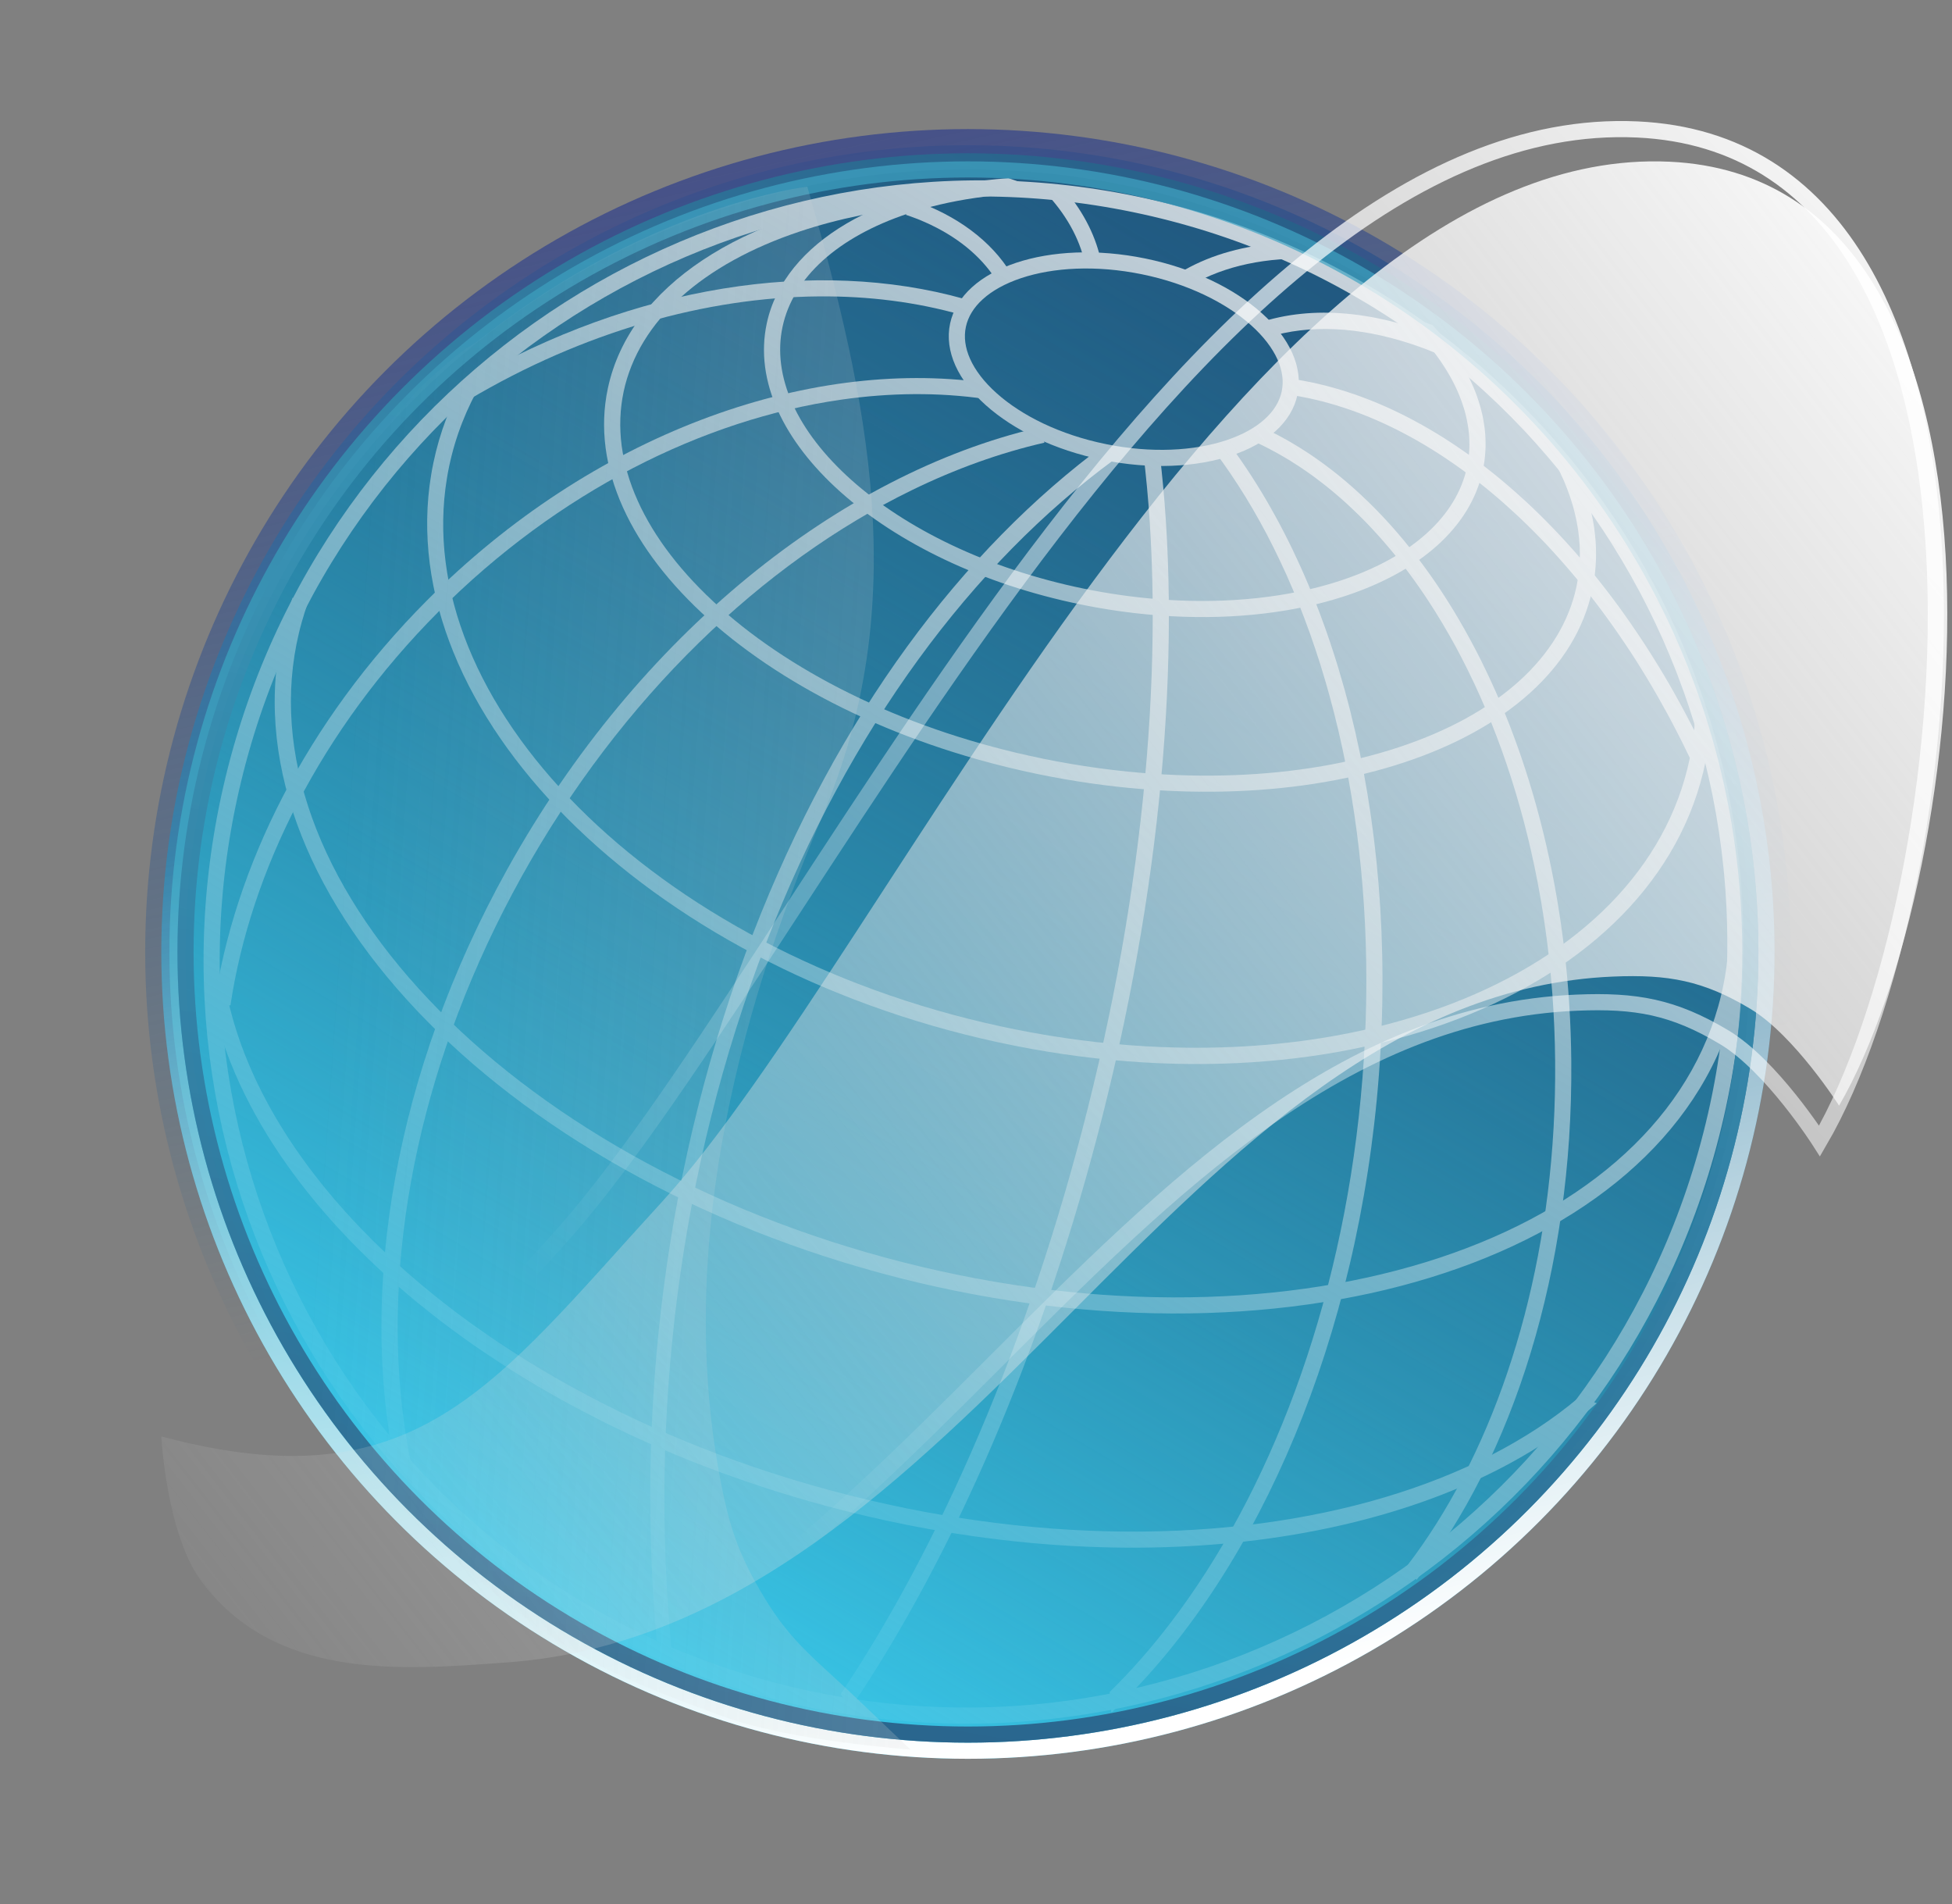 <svg width="121" height="118" viewBox="0 0 121 118" fill="none" xmlns="http://www.w3.org/2000/svg">
<rect x="0" y="0" width="121" height="118" fill="#808080" stroke="none"/>
<circle cx="60" cy="59" r="50" fill="url(#paint0_linear_1_2)" stroke="url(#paint1_linear_1_2)" stroke-width="2"/>
<circle cx="60" cy="59" r="49.5" fill="url(#paint2_linear_1_2)" stroke="url(#paint3_linear_1_2)"/>
<path d="M79.939 24.362C79.625 25.838 78.285 27.054 76.18 27.756C74.089 28.454 71.34 28.604 68.437 28.01C65.534 27.416 63.076 26.201 61.444 24.741C59.801 23.272 59.069 21.632 59.383 20.156C59.697 18.68 61.036 17.465 63.141 16.762C65.232 16.064 67.982 15.915 70.884 16.508C73.787 17.102 76.246 18.318 77.878 19.777C79.521 21.247 80.253 22.887 79.939 24.362Z" stroke="white"/>
<path d="M106.364 69.122C100.526 94.65 75.188 110.808 49.775 105.218C24.363 99.629 8.489 74.407 14.327 48.879C20.166 23.35 45.503 7.193 70.916 12.782C96.328 18.371 112.202 43.593 106.364 69.122Z" stroke="white"/>
<path fill-rule="evenodd" clip-rule="evenodd" d="M98.984 86.96C89.22 95.607 70.559 98.543 51.213 93.329C29.918 87.59 14.557 73.797 12.805 60.226L13.868 60.556C14.645 65.635 17.411 70.793 21.829 75.558C28.535 82.792 38.946 88.988 51.487 92.368C64.028 95.748 76.232 95.647 85.809 92.802C90.605 91.377 94.703 89.28 97.866 86.613L98.984 86.96Z" fill="white"/>
<path fill-rule="evenodd" clip-rule="evenodd" d="M108.052 59.751C107.934 60.719 107.742 61.682 107.473 62.635C103.034 78.346 79.351 85.625 54.575 78.893C29.798 72.162 13.312 53.968 17.75 38.257C17.866 37.848 17.994 37.444 18.136 37.046L19.11 37.292C18.964 37.695 18.832 38.105 18.715 38.52C16.621 45.932 19.426 54.068 25.954 61.272C32.473 68.465 42.614 74.607 54.846 77.931C67.079 81.255 78.998 81.105 88.362 78.227C97.739 75.345 104.413 69.785 106.508 62.373C106.775 61.427 106.962 60.469 107.072 59.503L108.052 59.751Z" fill="white"/>
<path fill-rule="evenodd" clip-rule="evenodd" d="M106.042 44.945C106.001 45.476 105.936 46.005 105.848 46.534C103.398 61.239 83.701 69.323 61.854 64.591C40.006 59.86 24.281 44.103 26.731 29.399C27.051 27.48 27.664 25.675 28.537 23.995L29.541 24.267C28.646 25.928 28.024 27.716 27.709 29.61C26.556 36.531 29.66 43.819 35.86 50.032C42.055 56.239 51.261 61.276 62.018 63.605C72.776 65.935 82.96 65.098 90.719 61.914C98.486 58.726 103.718 53.243 104.871 46.322C104.961 45.777 105.026 45.23 105.064 44.681L106.042 44.945Z" fill="white"/>
<path fill-rule="evenodd" clip-rule="evenodd" d="M88.795 20.143C91.349 22.959 92.563 26.112 91.918 29.14C90.407 36.243 79.245 39.969 66.986 37.46C54.728 34.952 46.016 27.16 47.527 20.057C48.611 14.963 54.659 11.606 62.514 11.04L65.153 11.954C61.862 11.93 58.831 12.386 56.275 13.239C51.931 14.688 49.158 17.2 48.507 20.258C47.857 23.315 49.375 26.705 52.765 29.737C56.134 32.75 61.207 35.257 67.194 36.483C73.182 37.708 78.854 37.398 83.17 35.958C87.514 34.508 90.288 31.997 90.939 28.939C91.589 25.882 90.071 22.492 86.68 19.46C86.65 19.433 86.62 19.406 86.589 19.379L88.795 20.143Z" fill="white"/>
<path fill-rule="evenodd" clip-rule="evenodd" d="M97.605 28.83C98.826 31.372 99.246 33.996 98.702 36.555C96.624 46.32 81.28 51.441 64.429 47.993C47.578 44.545 35.602 33.834 37.679 24.069C39.039 17.68 46.077 13.279 55.501 11.965L57.444 12.744C54.596 13.01 51.949 13.554 49.588 14.342C43.554 16.355 39.593 19.881 38.659 24.27C37.726 28.657 39.918 33.443 44.628 37.655C49.316 41.847 56.353 45.32 64.637 47.015C72.921 48.71 80.787 48.287 86.793 46.282C92.828 44.268 96.788 40.742 97.722 36.354C98.281 33.727 97.719 30.958 96.168 28.255L97.605 28.83Z" fill="white"/>
<path fill-rule="evenodd" clip-rule="evenodd" d="M41.654 102.48C40.226 88.014 42.015 72.569 47.516 58.376C52.677 45.062 60.305 34.916 69.064 28.485L68.522 27.525C59.633 34.063 51.915 44.349 46.71 57.776C41.171 72.067 39.342 87.687 40.773 102.359L41.654 102.48Z" fill="white"/>
<path fill-rule="evenodd" clip-rule="evenodd" d="M68.381 69.002C64.688 83.677 59.044 96.534 52.722 105.868L52.111 104.991C58.266 95.801 63.78 83.185 67.409 68.767C71.224 53.61 72.249 39.265 70.87 28.062L71.871 27.982C73.258 39.326 72.213 53.777 68.381 69.002Z" fill="white"/>
<path fill-rule="evenodd" clip-rule="evenodd" d="M31.452 53.857C39.555 39.27 52.113 29.376 64.33 26.512L64.747 27.433C62.01 28.058 59.244 29.05 56.504 30.387C47.321 34.867 38.521 43.192 32.334 54.328C26.147 65.465 23.787 77.23 24.927 87.226C25.059 88.377 25.236 89.502 25.459 90.6L24.484 90.863C22.247 79.937 24.442 66.476 31.452 53.857Z" fill="white"/>
<path fill-rule="evenodd" clip-rule="evenodd" d="M61.037 23.713C49.954 22.176 36.707 26.927 26.453 37.226C19.004 44.707 14.523 53.721 13.271 62.304H14.285C15.532 53.993 19.897 45.228 27.167 37.926C34.598 30.462 43.605 25.995 52.128 24.771C55.198 24.33 58.198 24.311 61.037 24.719V23.713Z" fill="white"/>
<path fill-rule="evenodd" clip-rule="evenodd" d="M68.889 106.142C77.405 98.188 83.799 84.323 85.346 68.116C86.895 51.892 83.228 37.09 76.351 27.725L75.284 27.968C76.621 29.74 77.843 31.73 78.934 33.912C83.416 42.879 85.597 54.962 84.35 68.024C83.103 81.087 78.673 92.562 72.571 100.558C71.366 102.137 70.1 103.576 68.784 104.862L68.889 106.142Z" fill="white"/>
<path fill-rule="evenodd" clip-rule="evenodd" d="M87.811 97.911C93.766 90.31 97.515 78.714 97.4 65.753C97.234 47.066 89.088 31.354 78.07 26.41L77.603 27.298C81.725 29.13 85.477 32.567 88.544 37.244C93.286 44.474 96.301 54.551 96.4 65.762C96.5 76.972 93.664 87.1 89.051 94.409C88.477 95.318 87.877 96.183 87.253 96.999L87.811 97.911Z" fill="white"/>
<path fill-rule="evenodd" clip-rule="evenodd" d="M105.922 47.122C99.908 34.151 90.182 25.175 80.482 23.543L80.262 24.517C84.724 25.252 89.248 27.631 93.436 31.381C97.82 35.307 101.78 40.695 104.819 47.122H105.922Z" fill="white"/>
<path fill-rule="evenodd" clip-rule="evenodd" d="M29.037 23.631C39.329 17.678 50.622 15.965 59.745 18.518L59.604 19.514C56.849 18.728 53.875 18.344 50.772 18.369C43.772 18.423 36.156 20.556 29.037 24.786L29.037 23.631Z" fill="white"/>
<path fill-rule="evenodd" clip-rule="evenodd" d="M56.154 13.313C56.568 13.451 56.969 13.605 57.353 13.775C59.277 14.625 60.782 15.843 61.726 17.317L62.683 16.965C61.444 14.92 59.3 13.35 56.646 12.428L56.154 13.313Z" fill="white"/>
<path fill-rule="evenodd" clip-rule="evenodd" d="M64.7 11.819C66.037 13.197 66.914 14.744 67.255 16.334L68.278 16.33C67.977 14.73 67.201 13.194 66.049 11.819H64.7Z" fill="white"/>
<path fill-rule="evenodd" clip-rule="evenodd" d="M87.438 21.302C88.064 21.507 88.694 21.746 89.325 22.019L89.449 20.99C85.389 19.287 81.375 18.89 78.041 20.005L78.579 20.902C81.159 20.098 84.213 20.242 87.438 21.302Z" fill="white"/>
<path fill-rule="evenodd" clip-rule="evenodd" d="M78.968 15.096C76.787 15.293 74.803 15.891 73.132 16.902L73.859 17.659C75.927 16.466 78.528 15.92 81.451 16.043L78.968 15.096Z" fill="white"/>
<circle cx="60" cy="59" r="48.5" fill="url(#paint4_linear_1_2)" stroke="url(#paint5_linear_1_2)"/>
<path d="M44.694 91.915C45.264 94.834 45.86 96.489 47.395 99.036C49.105 101.874 50.746 102.989 53.135 105.285C54.234 106.342 56.44 108.428 56.44 108.428C56.44 108.428 49.06 107.897 45.014 106.442C37.127 103.604 34.772 102.342 28.89 97.249C18.559 88.305 12.2 76.978 11.265 64.471C10.627 55.937 11.402 49.464 14.24 41.577C15.589 37.827 17.957 34.382 19.66 31.798C21.699 28.704 25.202 25.027 25.994 24.06C29.118 21.19 28.574 21.953 30.139 20.733C40.49 12.665 50.045 11.57 50.045 11.57C53.817 24.722 56.606 37.381 50.952 50.643C45.524 63.373 41.955 77.871 44.694 91.915Z" fill="url(#paint6_linear_1_2)"/>
<path d="M108.5 62.522C111.225 64.159 114 68.522 114 68.522C122.245 54.361 126.862 11.119 103.5 10.022C77.369 8.795 55.239 58.979 41 74.522C30.502 85.981 25.782 93.231 10 89.022C10 89.022 10.31 95.105 12.5 98.022C17.062 104.098 24.686 103.53 31.375 103.031L31.5 103.022C60.03 100.897 73.106 61.646 100 60.522C103.407 60.38 105.577 60.767 108.5 62.522Z" fill="url(#paint7_linear_1_2)"/>
<path d="M106.878 64.282C109.807 66.036 112.79 70.712 112.79 70.712C121.652 55.537 126.615 9.199 101.503 8.024C73.415 6.709 49.628 60.485 34.322 77.141C23.038 89.421 17.964 97.189 1 92.679C1 92.679 1.333 99.198 3.687 102.324C8.591 108.834 16.786 108.226 23.976 107.692L24.11 107.682C54.778 105.405 68.833 63.343 97.741 62.139C101.403 61.986 103.735 62.401 106.878 64.282Z" stroke="url(#paint8_linear_1_2)"/>
<defs>
<linearGradient id="paint0_linear_1_2" x1="95.069" y1="21.529" x2="44.147" y2="108" gradientUnits="userSpaceOnUse">
<stop stop-color="#285F88"/>
<stop offset="1" stop-color="#47BED9"/>
</linearGradient>
<linearGradient id="paint1_linear_1_2" x1="35.99" y1="3.63" x2="52" y2="76.5" gradientUnits="userSpaceOnUse">
<stop stop-color="#424888"/>
<stop offset="1" stop-color="#2A668E" stop-opacity="0"/>
</linearGradient>
<linearGradient id="paint2_linear_1_2" x1="95.069" y1="21.529" x2="44.147" y2="108" gradientUnits="userSpaceOnUse">
<stop stop-color="#285F88"/>
<stop offset="1" stop-color="#47BED9"/>
</linearGradient>
<linearGradient id="paint3_linear_1_2" x1="38.222" y1="3.071" x2="62.97" y2="108" gradientUnits="userSpaceOnUse">
<stop offset="0.395" stop-color="white" stop-opacity="0"/>
<stop offset="1" stop-color="white"/>
</linearGradient>
<linearGradient id="paint4_linear_1_2" x1="95.069" y1="21.529" x2="44.147" y2="108" gradientUnits="userSpaceOnUse">
<stop stop-color="#285F88" stop-opacity="0.21"/>
<stop offset="0" stop-color="#06365B" stop-opacity="0.21"/>
<stop offset="1" stop-color="#3ACCED"/>
</linearGradient>
<linearGradient id="paint5_linear_1_2" x1="79" y1="-4.5" x2="60" y2="108" gradientUnits="userSpaceOnUse">
<stop stop-color="#43B1CE" stop-opacity="0.64"/>
<stop offset="1" stop-color="#2A668E"/>
</linearGradient>
<linearGradient id="paint6_linear_1_2" x1="82.925" y1="75.523" x2="-5.453" y2="69.266" gradientUnits="userSpaceOnUse">
<stop offset="0.176" stop-color="#D9D9D9" stop-opacity="0.26"/>
<stop offset="0.714" stop-color="#D9D9D9" stop-opacity="0"/>
</linearGradient>
<linearGradient id="paint7_linear_1_2" x1="123.5" y1="13.522" x2="4.5" y2="106.022" gradientUnits="userSpaceOnUse">
<stop stop-color="white"/>
<stop offset="1" stop-color="#D9D9D9" stop-opacity="0"/>
</linearGradient>
<linearGradient id="paint8_linear_1_2" x1="118.033" y1="2.059" x2="11.617" y2="105.305" gradientUnits="userSpaceOnUse">
<stop stop-color="white"/>
<stop offset="0.776" stop-color="white" stop-opacity="0"/>
</linearGradient>
</defs>
</svg>
